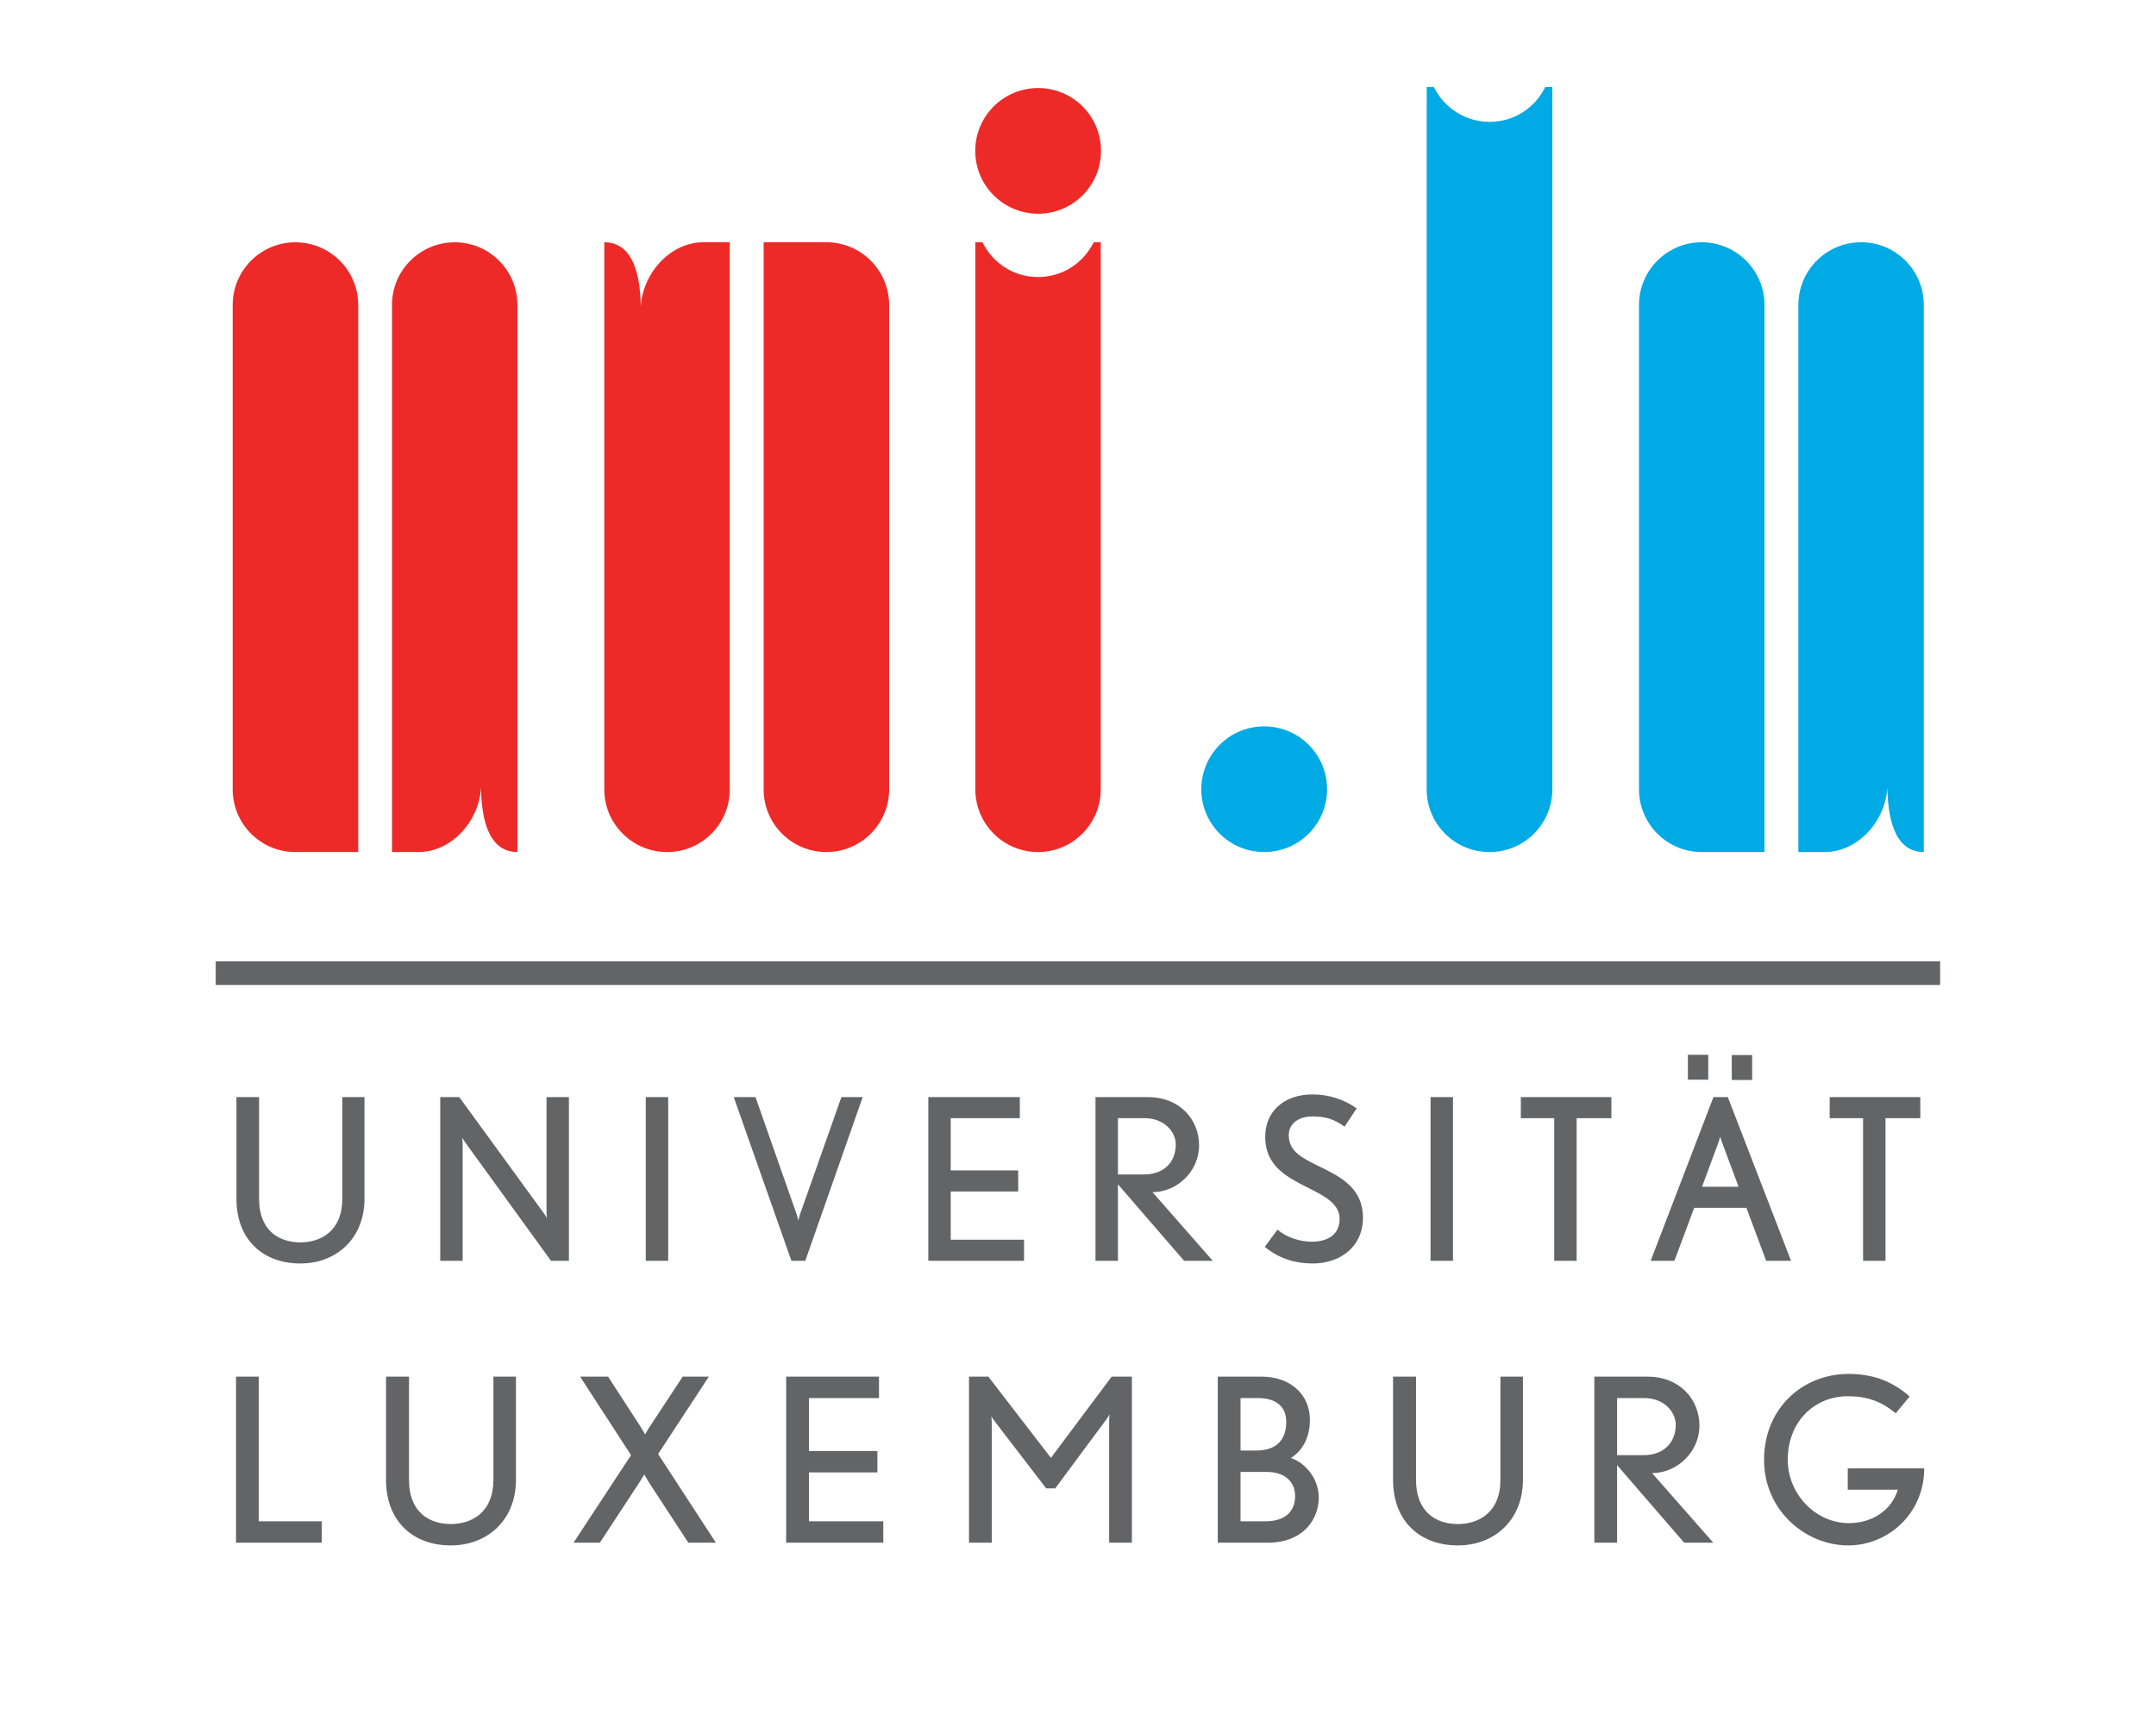 <?xml version="1.0" encoding="UTF-8" standalone="no"?>
<!DOCTYPE svg PUBLIC "-//W3C//DTD SVG 1.1//EN" "http://www.w3.org/Graphics/SVG/1.1/DTD/svg11.dtd">
<svg width="100%" height="100%" viewBox="0 0 962 768" version="1.1" xmlns="http://www.w3.org/2000/svg" xmlns:xlink="http://www.w3.org/1999/xlink" xml:space="preserve" xmlns:serif="http://www.serif.com/" style="fill-rule:evenodd;clip-rule:evenodd;stroke-linejoin:round;stroke-miterlimit:2;">
    <g id="universitat-luxemburg" serif:id="universitat luxemburg" transform="matrix(2.108,0,0,2.108,-46.03,-162.722)">
        <g transform="matrix(1,0,0,1,241.562,217.575)">
            <path d="M0,-81.734C-5.12,-81.734 -9.549,-84.612 -11.763,-89.086L-13.279,-89.086L-13.279,26.735C-13.279,34.054 -7.334,40.008 0,40.008C7.31,40.008 13.264,34.054 13.264,26.735L13.264,-89.086L11.767,-89.086C9.549,-84.612 5.107,-81.734 0,-81.734M-13.298,-108.431C-13.298,-115.798 -7.335,-121.743 0.014,-121.743C7.375,-121.743 13.322,-115.798 13.322,-108.431C13.322,-101.097 7.375,-95.131 0.014,-95.131C-7.335,-95.131 -13.298,-101.097 -13.298,-108.431M-157.21,40.008C-164.526,40.008 -170.474,34.076 -170.474,26.735L-170.474,-75.825C-170.474,-83.144 -164.526,-89.086 -157.21,-89.086C-149.858,-89.086 -143.904,-83.144 -143.904,-75.825L-143.904,40.008L-157.21,40.008ZM-136.755,40.008L-136.755,-75.825C-136.755,-83.144 -130.801,-89.086 -123.485,-89.086C-116.139,-89.086 -110.209,-83.144 -110.209,-75.825L-110.209,40.008L-110.176,40.008C-116.469,40.008 -117.916,32.74 -117.916,25.634L-117.897,25.634C-117.897,32.941 -123.836,40.008 -131.183,40.008L-136.725,40.008M-44.802,-89.094C-37.489,-89.094 -31.526,-83.143 -31.526,-75.809L-31.526,26.751C-31.526,34.07 -37.489,40.009 -44.802,40.009C-52.137,40.009 -58.087,34.071 -58.087,26.751L-58.087,-89.094L-44.802,-89.094ZM-70.82,-89.094L-65.257,-89.094L-65.257,26.751C-65.257,34.07 -71.187,40.009 -78.521,40.009C-85.849,40.009 -91.817,34.071 -91.817,26.751L-91.817,-89.094L-91.823,-89.094C-85.551,-89.085 -84.084,-81.79 -84.084,-74.678L-84.114,-74.678C-84.114,-82.006 -78.157,-89.094 -70.82,-89.094Z" style="fill:rgb(238,42,40);fill-rule:nonzero;"/>
        </g>
        <g transform="matrix(1,0,0,1,337.158,250.217)">
            <path d="M0,-147.225C-5.126,-147.225 -9.601,-150.139 -11.827,-154.592L-13.339,-154.592L-13.339,-5.909C-13.339,1.411 -7.409,7.367 -0.019,7.367C7.318,7.367 13.257,1.411 13.257,-5.909L13.257,-154.592L11.769,-154.592C9.542,-150.139 5.119,-147.225 -0.001,-147.225M44.88,7.366C37.552,7.366 31.604,1.427 31.604,-5.907L31.604,-108.467C31.604,-115.787 37.552,-121.737 44.88,-121.737C52.201,-121.737 58.164,-115.787 58.164,-108.467L58.164,7.366L44.88,7.366ZM70.897,7.366L65.334,7.366L65.334,-108.467C65.334,-115.787 71.264,-121.737 78.622,-121.737C85.938,-121.737 91.883,-115.787 91.883,-108.467L91.883,7.366L91.906,7.366C85.638,7.366 84.167,0.08 84.167,-7.023L84.186,-7.023C84.186,0.29 78.234,7.366 70.897,7.366ZM-61.045,-5.92C-61.045,-13.293 -55.095,-19.244 -47.725,-19.244C-40.378,-19.244 -34.422,-13.293 -34.422,-5.92C-34.422,1.412 -40.378,7.365 -47.725,7.365C-55.095,7.365 -61.045,1.412 -61.045,-5.92" style="fill:rgb(0,170,229);fill-rule:nonzero;"/>
        </g>
        <g transform="matrix(1,0,0,1,0,185.087)">
            <path d="M67.5,100.631L432.5,100.631L432.5,95.625L67.5,95.625L67.5,100.631ZM71.796,218.715L71.796,183.557L76.612,183.557L76.612,214.186L89.948,214.186L89.948,218.715L71.796,218.715ZM117.268,219.288C109.177,219.288 103.547,214.09 103.547,205.424L103.547,183.557L108.409,183.557L108.409,205.424C108.409,212.215 112.652,214.763 117.268,214.763C121.85,214.763 126.276,212.161 126.276,205.424L126.276,183.557L131.047,183.557L131.047,205.424C131.047,213.806 125.118,219.288 117.268,219.288M167.542,218.715L159.697,206.72C159.118,205.855 158.203,204.266 158.203,204.266C158.203,204.266 157.291,205.813 156.609,206.813L148.807,218.715L143.232,218.715L155.409,200.176L144.624,183.557L150.548,183.557L157.291,193.961C157.816,194.782 158.392,195.788 158.392,195.788C158.392,195.788 158.917,194.782 159.55,193.87L166.341,183.557L171.875,183.557L161.138,199.933L173.369,218.715L167.542,218.715ZM188.244,218.715L188.244,183.557L207.891,183.557L207.891,188.091L193.063,188.091L193.063,199.305L207.551,199.305L207.551,203.83L193.063,203.83L193.063,214.186L208.803,214.186L208.803,218.715L188.244,218.715ZM256.606,218.715L256.606,192.862C256.606,192.225 256.699,191.506 256.699,191.506C256.699,191.506 256.418,192.079 256.22,192.334L245.194,207.206L243.274,207.206L232.15,192.706C231.955,192.469 231.661,191.941 231.661,191.941C231.661,191.941 231.763,192.61 231.763,193.234L231.763,218.715L226.946,218.715L226.946,183.557L231.042,183.557L244.282,200.754L257.135,183.557L261.42,183.557L261.42,218.715L256.606,218.715ZM290.095,203.734L284.421,203.734L284.421,214.186L289.609,214.186C293.945,214.186 295.971,212.064 295.971,208.794C295.971,205.76 293.663,203.734 290.095,203.734M288.069,188.091L284.421,188.091L284.421,199.206L287.641,199.206C292.892,199.206 294.092,196.037 294.092,193.097C294.092,189.96 292.021,188.091 288.069,188.091M290.143,218.715L279.598,218.715L279.598,183.557L288.895,183.557C294.857,183.557 299.098,187.224 299.098,192.706C299.098,196.751 297.318,199.365 295.056,200.79C297.798,201.619 300.973,204.848 300.973,209.175C300.973,213.571 297.892,218.715 290.144,218.715M330.427,219.288C322.333,219.288 316.701,214.09 316.701,205.424L316.701,183.557L321.565,183.557L321.565,205.424C321.565,212.215 325.806,214.763 330.427,214.763C334.997,214.763 339.427,212.161 339.427,205.424L339.427,183.557L344.194,183.557L344.194,205.424C344.194,213.806 338.271,219.288 330.427,219.288M369.806,188.091L364.122,188.091L364.122,200.176L369.706,200.176C374.036,200.176 376.542,197.477 376.542,193.724C376.542,191.313 374.372,188.091 369.806,188.091M378.321,218.715L364.122,202.288L364.122,218.715L359.306,218.715L359.306,183.557L370.673,183.557C377.215,183.557 381.551,188.228 381.551,193.921C381.551,199.548 376.782,203.977 371.53,203.977L384.485,218.715L378.321,218.715ZM413.048,219.288C404.139,219.288 395.229,212.022 395.229,201.139C395.229,190.252 403.419,182.983 413.096,182.983C418.776,182.983 422.678,184.816 426.048,187.752L423.11,191.313C420.079,188.82 417.09,187.701 413.003,187.701C405.927,187.701 400.243,193.042 400.243,201.184C400.243,208.31 406.065,214.57 413.189,214.57C418.242,214.57 422.291,211.731 423.545,207.494L412.949,207.494L412.949,202.975L429.133,202.975C429.133,212.509 421.52,219.288 413.048,219.288M85.41,159.6C77.437,159.6 71.885,154.469 71.885,145.934L71.885,124.376L76.677,124.376L76.677,145.934C76.677,152.611 80.854,155.129 85.41,155.129C89.917,155.129 94.289,152.569 94.289,145.934L94.289,124.376L98.986,124.376L98.986,145.934C98.986,154.189 93.149,159.6 85.41,159.6M138.463,159.027L120.278,133.922C120.104,133.628 119.668,132.971 119.668,132.971C119.668,132.971 119.765,133.726 119.765,134.108L119.765,159.027L115.021,159.027L115.021,124.376L119.047,124.376L136.99,149.017C137.281,149.389 137.608,150.01 137.608,150.01C137.608,150.01 137.515,149.292 137.515,148.869L137.515,124.376L142.259,124.376L142.259,159.027L138.463,159.027ZM158.525,124.376L163.27,124.376L163.27,159.027L158.525,159.027L158.525,124.376ZM192.292,159.027L189.351,159.027L177.149,124.376L181.753,124.376L190.533,149.389C190.674,149.811 190.818,150.57 190.818,150.57C190.818,150.57 190.962,149.811 191.104,149.389L199.935,124.376L204.439,124.376L192.292,159.027ZM218.33,159.027L218.33,124.376L237.698,124.376L237.698,128.835L223.075,128.835L223.075,139.899L237.355,139.899L237.355,144.355L223.075,144.355L223.075,154.567L238.592,154.567L238.592,159.027L218.33,159.027ZM264.069,128.835L258.466,128.835L258.466,140.755L263.97,140.755C268.24,140.755 270.713,138.096 270.713,134.392C270.713,132.019 268.573,128.835 264.069,128.835M272.469,159.027L258.466,142.834L258.466,159.027L253.716,159.027L253.716,124.376L264.924,124.376C271.373,124.376 275.644,128.985 275.644,134.579C275.644,140.134 270.947,144.5 265.779,144.5L278.539,159.027L272.469,159.027ZM299.696,159.6C296.194,159.6 292.726,158.684 289.544,156.086L292.251,152.425C294.097,154.087 297.089,154.99 299.462,154.99C302.977,154.99 305.389,153.427 305.389,150.15C305.389,147.21 302.686,145.595 299.604,144.022C294.67,141.517 289.641,139.317 289.641,132.725C289.641,127.604 293.434,123.811 299.651,123.811C303.117,123.811 306.304,124.856 308.999,126.756L306.439,130.644C304.3,129.072 302.502,128.466 299.604,128.466C296.896,128.466 294.625,129.837 294.625,132.448C294.625,136.199 297.95,137.483 302.217,139.611C306.154,141.559 310.334,144.076 310.334,149.865C310.334,156.086 305.491,159.6 299.696,159.6M324.641,124.377L329.388,124.377L329.388,159.027L324.641,159.027L324.641,124.377ZM355.558,128.834L355.558,159.026L350.813,159.026L350.813,128.834L343.746,128.834L343.746,124.375L362.916,124.375L362.916,128.834L355.558,128.834ZM388.397,115.473L392.714,115.473L392.714,120.751L388.397,120.751L388.397,115.473ZM386.23,133.676C386.083,133.304 385.942,132.725 385.942,132.725C385.942,132.725 385.802,133.304 385.702,133.628L382.107,143.356L389.838,143.356L386.23,133.676ZM379.109,115.416L383.421,115.416L383.421,120.686L379.109,120.686L379.109,115.416ZM395.674,159.027L391.497,147.819L380.444,147.819L376.259,159.027L371.232,159.027L384.52,124.376L387.56,124.376L400.94,159.027L395.674,159.027ZM420.939,128.834L420.939,159.026L416.194,159.026L416.194,128.834L409.122,128.834L409.122,124.375L428.303,124.375L428.303,128.834L420.939,128.834Z" style="fill:rgb(99,100,102);fill-rule:nonzero;"/>
        </g>
    </g>
</svg>
